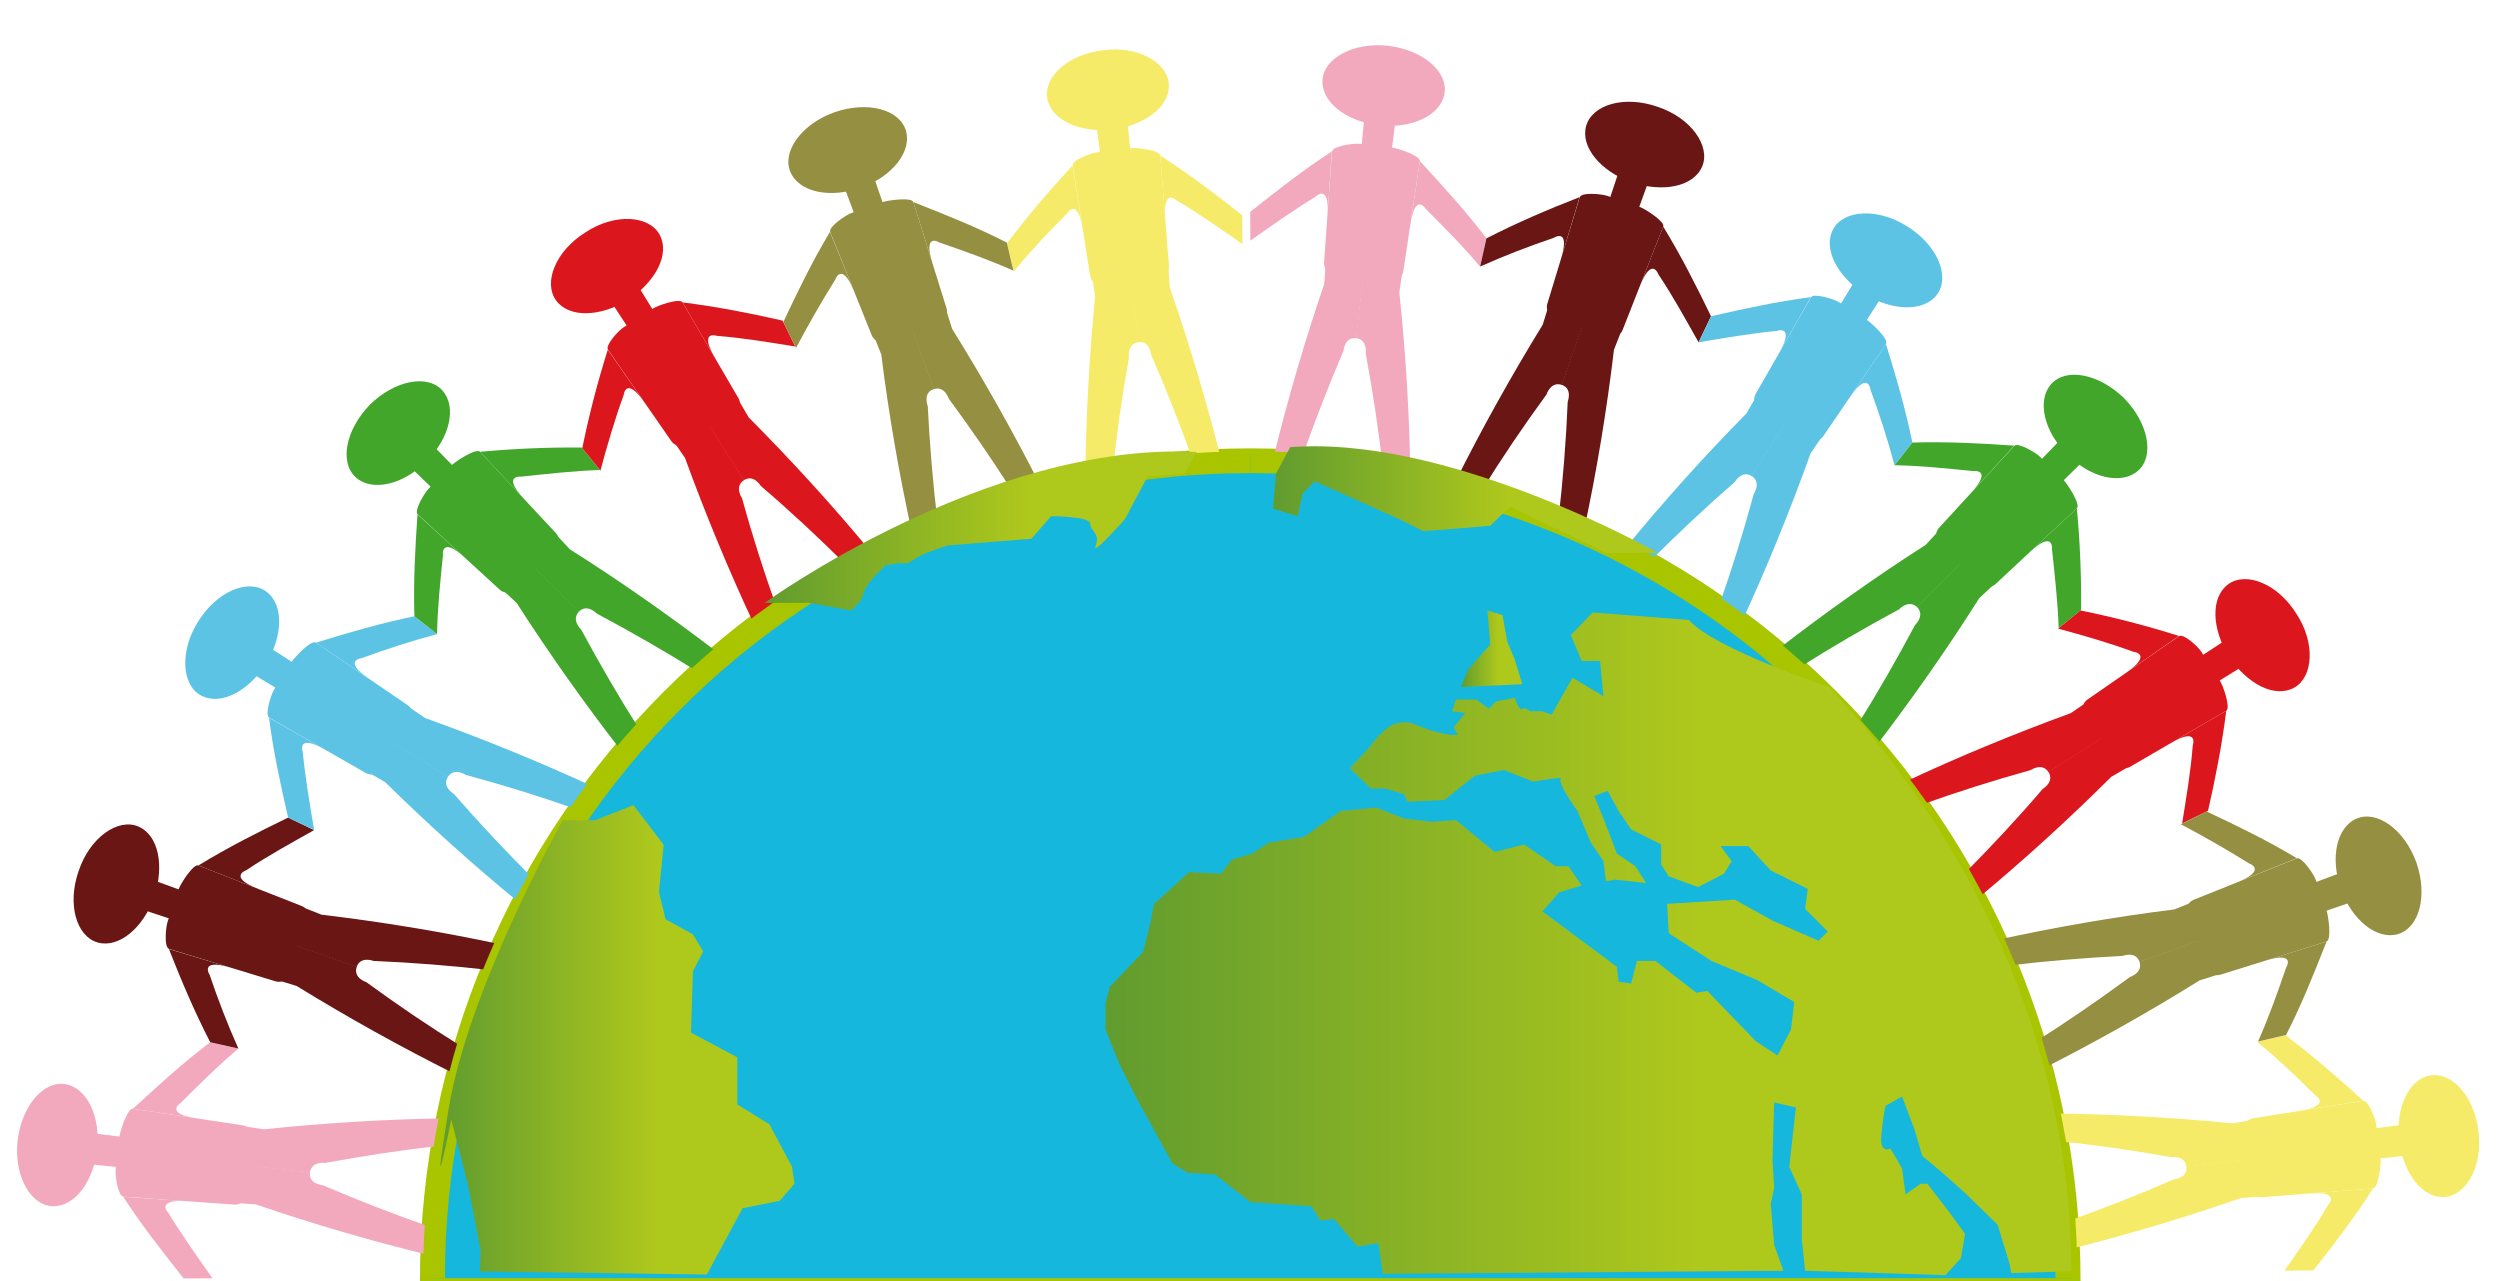 <?xml version="1.0" encoding="utf-8"?>
<!DOCTYPE svg PUBLIC "-//W3C//DTD SVG 1.1//EN" "http://www.w3.org/Graphics/SVG/1.1/DTD/svg11.dtd">
<svg version="1.1" id="Calque_1" xmlns="http://www.w3.org/2000/svg" xmlns:xlink="http://www.w3.org/1999/xlink" x="0px" y="0px"
	 width="415.703px" height="213.055px" viewBox="0 0 415.703 213.055" enable-background="new 0 0 415.703 213.055"
	 xml:space="preserve">
<g>
	<path fill="#15B8DC" stroke="#A8C500" stroke-width="1.025" d="M345.445,213.055c0-76.208-61.584-137.988-137.553-137.988
		S70.339,136.846,70.339,213.055H345.445z"/>
	<g>
		<g>
			<g>
				<g>
					<g enable-background="new    ">
						<path fill="#F6EB68" d="M404.058,178.832c-3.582,0.648-5.74,5.49-5.139,10.861c0.727,5.355,3.813,9.566,7.539,9.348
							c3.598-0.207,6.434-5.117,5.656-10.914C411.46,182.316,407.697,178.176,404.058,178.832z"/>
						<polygon fill="#F6EB68" points="393.572,187.801 394.201,192.781 400.332,192.137 399.683,186.992 						"/>
						<path fill="#F6EB68" d="M374.648,185.947c-0.908,0.145-1.48,0.895-1.393,1.693c0.373,3.371,0.971,6.721,1.168,10.111
							c0.061,0.799,0.844,1.391,1.748,1.32l18.434-1.461c0.893-0.063,1.363-4.098,1.23-5.002l-0.703-5.559
							c-0.105-0.904-1.279-4.152-2.219-3.996L374.648,185.947z"/>
						<path fill="#F6EB68" d="M394.605,197.611c-3.076,4.789-6.516,9.336-9.936,13.635l-4.795,0.035
							c2.424-3.494,5.051-7.148,7.244-10.938c0.002,0.01,2.297-2.324-3.166-1.889L394.605,197.611z"/>
						<path fill="#F6EB68" d="M392.941,183.016c-4.266-3.9-8.467-7.553-12.943-10.889l-4.664,1.106
							c3.34,2.785,6.527,5.76,9.654,8.908c0-0.01,2.814,1.709-2.596,2.58L392.941,183.016z"/>
						<path fill="#F6EB68" d="M375.478,198.99l-2.867,0.229c-9.555,3.307-19.086,6.164-28.859,8.596
							c-0.004-1.555-0.09-3.104-0.24-4.645c6.002-2.127,12.064-4.494,17.979-7.076c0,0,2.324-0.176,2.072-2.139l11.291-1.336
							C375.164,194.732,375.333,196.859,375.478,198.99z"/>
						<path fill="#F6EB68" d="M374.023,186.34l-2.842,0.443c-10.102-0.99-20.129-1.533-30.055-1.635l0.801,4.564
							c6.422,0.652,12.742,1.561,19.086,2.701c0,0,2.301-0.367,2.549,1.596l11.295-1.322
							C374.574,190.572,374.353,188.447,374.023,186.34z"/>
					</g>
					<g enable-background="new    ">
						<path fill="#F2A8BD" d="M219.904,13.351c-0.188,3.7,4.051,6.88,9.434,7.468c5.381,0.643,10.232-1.66,10.85-5.219
							c0.631-3.673-3.566-7.295-9.387-7.988C224.978,6.976,220.085,9.721,219.904,13.351z"/>
						<path fill="#F2A8BD" d="M226.279,25.581c1.672,0.133,3.332,0.396,4.998,0.59l0.762-6.118c-1.723-0.201-3.438-0.47-5.164-0.608
							L226.279,25.581z"/>
						<path fill="#F2A8BD" d="M220.167,43.658c-0.064,0.906,0.535,1.689,1.338,1.75c3.402,0.183,6.77,0.693,10.148,1.109
							c0.799,0.101,1.557-0.544,1.693-1.442l2.754-18.286c0.145-0.897-3.713-2.135-4.621-2.249c-1.859-0.208-3.711-0.529-5.58-0.637
							c-0.91-0.072-4.352,0.403-4.41,1.31L220.167,43.658z"/>
						<path fill="#F2A8BD" d="M236.101,26.789c3.947,4.28,7.676,8.369,11.063,12.851l-1.059,4.677
							c-2.82-3.354-5.861-6.407-9.035-9.585c0.008,0.006-1.742-2.826-2.561,2.624L236.101,26.789z"/>
						<path fill="#F2A8BD" d="M221.458,25.177c-4.764,3.079-9.294,6.67-13.566,10.045l0.014,4.795
							c3.479-2.445,7.115-5.037,10.895-7.343c-0.01,0,2.307-2.304,1.928,3.162L221.458,25.177z"/>
						<path fill="#F2A8BD" d="M233.109,45.734l-0.428,2.845c1.063,10.064,1.664,20.144,1.834,30.078l-4.58-0.816
							c-0.695-6.439-1.664-12.662-2.84-19.061c0,0,0.355-2.303-1.615-2.555l1.256-11.301L233.109,45.734z"/>
						<path fill="#F2A8BD" d="M220.408,44.363l-0.213,2.869c-3.255,9.505-6.07,19.157-8.451,28.913
							c1.557,0.056,3.121,0.024,4.667,0.193c2.099-6.014,4.427-12.021,6.987-18.01c0,0.007,0.168-2.355,2.137-2.09l1.27-11.298
							C224.685,44.614,222.539,44.561,220.408,44.363z"/>
					</g>
					<g enable-background="new    ">
						<path fill="#691615" d="M263.748,20.941c-0.986,3.51,2.441,7.566,7.557,9.381c5.146,1.711,10.313,0.769,11.748-2.673
							c1.393-3.329-1.813-8.017-7.383-9.877C270.132,15.812,264.746,17.386,263.748,20.941z"/>
						<polygon fill="#691615" points="267.251,34.3 272.023,35.919 274.128,30.125 269.197,28.451 						"/>
						<path fill="#691615" d="M257.292,50.505c-0.268,0.879,0.156,1.729,0.918,1.993c3.205,1.143,6.49,2.068,9.631,3.386
							c0.748,0.295,1.625-0.15,1.959-0.995l6.762-17.211c0.336-0.833-3.109-3.013-3.977-3.303l-5.326-1.807
							c-0.863-0.306-4.313-0.665-4.582,0.246L257.292,50.505z"/>
						<path fill="#691615" d="M276.562,37.678c2.979,4.86,5.563,9.985,7.953,14.915l-2.074,4.323
							c-2.092-3.697-4.242-7.659-6.693-11.313c0.01,0.003-1.092-3.082-3.092,2.02L276.562,37.678z"/>
						<path fill="#691615" d="M262.656,32.774c-5.385,2.112-10.525,4.308-15.492,6.866l-1.045,4.68
							c3.973-1.778,8.059-3.36,12.266-4.781c-0.01-0.003,2.773-1.779,1.191,3.466L262.656,32.774z"/>
						<path fill="#691615" d="M269.421,55.476l-1.049,2.679c-1.195,10.014-2.818,19.882-4.918,29.713
							c-1.406-0.652-2.818-1.296-4.275-1.827c0.717-6.325,1.238-12.797,1.504-19.259c0,0,0.859-2.167-1.021-2.802l3.74-10.737
							C265.445,53.889,267.433,54.681,269.421,55.476z"/>
						<path fill="#691615" d="M257.373,51.24l-0.846,2.75c-5.314,8.65-10.191,17.415-14.633,26.312l4.471,1.274
							c3.4-5.485,6.986-10.779,10.791-15.98c0.002,0,0.676-2.229,2.557-1.593l3.752-10.732
							C261.433,52.598,259.421,51.859,257.373,51.24z"/>
					</g>
					<g enable-background="new    ">
						<path fill="#5CC3E5" d="M304.833,38.085c-1.779,3.264,0.691,7.925,5.266,10.831c4.604,2.862,9.926,2.962,12.035,0.005
							c2.15-3.019-0.008-8.172-4.988-11.271C312.197,34.512,306.562,34.904,304.833,38.085z"/>
						<polygon fill="#5CC3E5" points="305.289,51.859 309.531,54.57 312.871,49.389 308.488,46.59 						"/>
						<path fill="#5CC3E5" d="M291.933,65.506c-0.449,0.789-0.248,1.753,0.449,2.154c2.992,1.629,5.781,3.592,8.67,5.393
							c0.684,0.422,1.619,0.21,2.135-0.543l10.416-15.28c0.547-0.791-2.414-3.542-3.182-4.041c-1.582-1.001-3.141-2.042-4.748-3.004
							c-0.791-0.458-4.105-1.518-4.551-0.726L291.933,65.506z"/>
						<path fill="#5CC3E5" d="M313.603,57.229c1.732,5.522,3.258,10.895,4.396,16.363l-2.98,3.757
							c-1.119-4.206-2.461-8.37-3.992-12.542c0.008,0.005-0.359-3.278-3.443,1.251L313.603,57.229z"/>
						<path fill="#5CC3E5" d="M301.111,49.414c-5.641,0.727-11.266,1.952-16.596,3.179l-2.063,4.329
							c4.203-0.718,8.605-1.469,13.008-1.901c-0.008-0.005,3.082-1.081,0.369,3.681L301.111,49.414z"/>
						<path fill="#5CC3E5" d="M302.689,72.996l-1.617,2.378c-3.43,9.558-7.217,18.845-11.377,27.883l-3.797-2.701
							c2.15-6.088,4.029-12.188,5.717-18.418c0-0.001,1.318-1.921-0.354-2.994l6.035-9.637L302.689,72.996z"/>
						<path fill="#5CC3E5" d="M291.845,66.245l-1.438,2.493c-7.063,7.168-13.771,14.629-20.133,22.398
							c1.377,0.713,2.779,1.38,4.102,2.194c4.494-4.511,9.211-8.938,14.104-13.204c0,0,1.156-2.023,2.826-0.949l6.045-9.629
							C295.574,68.354,293.699,67.317,291.845,66.245z"/>
					</g>
					<g enable-background="new    ">
						<path fill="#41A62A" d="M341.046,63.895c-2.383,2.711-1.154,7.957,2.75,11.708c3.795,3.862,9,5.1,11.746,2.645
							c2.725-2.435,1.719-7.902-2.387-12.077C348.937,62.109,343.509,61.095,341.046,63.895z"/>
						<path fill="#41A62A" d="M338.408,77.461c1.209,1.161,2.443,2.299,3.58,3.533l4.4-4.317c-1.176-1.273-2.447-2.45-3.697-3.649
							L338.408,77.461z"/>
						<path fill="#41A62A" d="M322.421,87.77c-0.613,0.67-0.637,1.663-0.055,2.219c2.482,2.33,4.936,4.69,7.24,7.198
							c0.555,0.582,1.545,0.553,2.209-0.065l13.527-12.608c0.67-0.613-1.549-4.009-2.182-4.669
							c-1.268-1.379-2.656-2.636-4.002-3.937c-0.66-0.631-3.621-2.432-4.23-1.759L322.421,87.77z"/>
						<path fill="#41A62A" d="M345.343,84.513c0.531,5.709,0.758,11.363,0.707,16.906l-3.734,3.008
							c-0.145-4.363-0.635-8.642-1.109-13.133c0.008,0.007,0.328-3.233-3.68,0.505L345.343,84.513z"/>
						<path fill="#41A62A" d="M334.927,74.102c-5.783-0.393-11.326-0.689-16.928-0.51l-2.971,3.765
							c4.381,0.084,8.662,0.529,13.137,0.983c0.004-0.019,3.271-0.409-0.441,3.654L334.927,74.102z"/>
						<path fill="#41A62A" d="M331.22,97.49l-2.102,1.963c-5.346,8.469-11.205,16.802-17.248,24.699l-3.057-3.522
							c3.361-5.393,6.572-10.962,9.623-16.698c-0.01,0.008,1.729-1.603,0.32-3.003l8.012-8.068L331.22,97.49z"/>
						<path fill="#41A62A" d="M322.169,88.475l-1.951,2.114c-8.475,5.436-16.746,11.313-24.598,17.394l3.523,3.056
							c5.418-3.445,10.918-6.633,16.639-9.721c0,0,1.572-1.718,3.01-0.349l8.021-8.058L322.169,88.475z"/>
					</g>
					<g enable-background="new    ">
						<path fill="#DC161D" d="M370.527,97.139c-2.986,2.164-2.76,7.424,0.092,12.029c3.002,4.51,7.6,6.99,10.865,5.176
							c3.152-1.744,3.582-7.428,0.344-12.312C378.736,97.053,373.482,94.997,370.527,97.139z"/>
						<polygon fill="#DC161D" points="364.984,109.773 367.699,114.009 372.943,110.769 370.14,106.393 						"/>
						<path fill="#DC161D" d="M347.105,116.32c-0.746,0.519-0.973,1.469-0.508,2.124c1.846,2.855,3.75,5.679,5.461,8.618
							c0.4,0.696,1.361,0.892,2.148,0.436l15.977-9.31c0.779-0.445-0.543-4.303-1.086-5.042l-3.029-4.728
							c-0.459-0.793-3.004-3.162-3.764-2.629L347.105,116.32z"/>
						<path fill="#DC161D" d="M370.183,118.188c-0.705,5.667-1.803,11.26-3.029,16.63l-4.307,2.105
							c0.68-4.21,1.432-8.639,1.773-13.02c0.004,0.009,1.063-3.098-3.67-0.337L370.183,118.188z"/>
						<path fill="#DC161D" d="M362.314,105.744c-5.467-1.724-10.932-3.131-16.373-4.237l-3.725,3.018
							c4.158,1.118,8.416,2.354,12.563,3.868c-0.006-0.009,3.268,0.332-1.23,3.463L362.314,105.744z"/>
						<path fill="#DC161D" d="M353.546,127.724l-2.484,1.45c-7.188,7.136-14.521,13.842-22.281,20.263
							c-0.672-1.397-1.439-2.744-2.23-4.079c4.477-4.515,8.957-9.304,13.113-14.172c0,0,2.018-1.167,0.945-2.837l9.596-6.103
							C351.378,124.035,352.511,125.849,353.546,127.724z"/>
						<path fill="#DC161D" d="M346.71,116.946l-2.369,1.633c-9.543,3.49-18.727,7.277-27.813,11.548
							c0.994,1.195,1.811,2.521,2.732,3.768c6.039-2.164,12.211-4.139,18.391-5.838c0,0,1.914-1.329,2.982,0.342l9.602-6.091
							C349.056,120.523,347.99,118.663,346.71,116.946z"/>
					</g>
					<g enable-background="new    ">
						<path fill="#958F42" d="M391.867,136.115c-3.404,1.452-4.426,6.662-2.59,11.752c1.777,5.113,5.961,8.467,9.432,7.463
							c3.578-1.036,5.01-6.393,3.084-11.928C399.804,137.892,395.212,134.685,391.867,136.115z"/>
						<path fill="#958F42" d="M383.652,147.205c0.623,1.557,1.104,3.165,1.66,4.746l5.832-1.993
							c-0.572-1.633-1.072-3.294-1.715-4.902L383.652,147.205z"/>
						<path fill="#958F42" d="M364.734,149.631c-0.84,0.34-1.285,1.221-0.99,1.967c1.314,3.134,2.342,6.373,3.436,9.587
							c0.258,0.76,1.17,1.157,2.035,0.888l17.65-5.52c0.869-0.264,0.297-4.269,0.002-5.134c-0.621-1.764-1.15-3.562-1.871-5.289
							c-0.332-0.851-2.262-3.736-3.102-3.392L364.734,149.631z"/>
						<path fill="#958F42" d="M386.865,156.553c-2.123,5.413-4.184,10.549-6.73,15.542l-4.668,1.092
							c1.777-3.993,3.213-8.059,4.674-12.293c-0.002,0.011,1.779-2.797-3.475-1.151L386.865,156.553z"/>
						<path fill="#958F42" d="M381.914,142.697c-4.865-2.923-10.041-5.44-14.998-7.763l-4.299,2.118
							c3.801,2.005,7.611,4.185,11.396,6.54c-0.004-0.009,3.076,1.063-2.004,3.117L381.914,142.697z"/>
						<path fill="#958F42" d="M368.517,162.148l-2.744,0.861c-8.596,5.352-17.391,10.292-26.252,14.778l-1.27-4.457
							c5.494-3.437,10.668-7.02,15.91-10.871c0-0.001,2.225-0.689,1.592-2.564l10.711-3.816L368.517,162.148z"/>
						<path fill="#958F42" d="M364.205,150.157l-2.672,1.065c-9.959,1.24-19.906,2.969-29.678,5.113
							c0.609,1.42,1.336,2.791,1.863,4.244c6.316-0.758,12.73-1.303,19.23-1.627c-0.014,0.005,2.199-0.885,2.816,0.996l10.715-3.804
							C365.839,154.106,364.955,152.156,364.205,150.157z"/>
					</g>
				</g>
				<path fill="#A8C500" d="M207.892,78.676c35.229-0.133,69.84,14.23,94.682,39.219c24.988,24.842,39.352,59.453,39.219,94.681
					h3.627c0.141-36.168-14.623-71.746-40.281-97.246c-25.5-25.658-61.078-40.422-97.246-40.281V78.676z"/>
			</g>
			<g>
				<g>
					<g enable-background="new    ">
						<path fill="#F6EB68" d="M174.147,16.41c0.648,3.583,5.491,5.74,10.862,5.138c5.356-0.726,9.566-3.811,9.348-7.539
							c-0.208-3.598-5.118-6.433-10.915-5.657C177.632,9.009,173.492,12.771,174.147,16.41z"/>
						<polygon fill="#F6EB68" points="183.116,26.897 188.097,26.268 187.453,20.138 182.308,20.786 						"/>
						<path fill="#F6EB68" d="M181.263,45.82c0.145,0.908,0.895,1.481,1.692,1.394c3.372-0.375,6.721-0.971,10.111-1.168
							c0.799-0.061,1.391-0.843,1.32-1.748l-1.46-18.434c-0.063-0.893-4.099-1.364-5.002-1.23l-5.558,0.703
							c-0.906,0.105-4.153,1.279-3.998,2.22L181.263,45.82z"/>
						<path fill="#F6EB68" d="M192.927,25.863c4.789,3.076,9.336,6.515,13.634,9.936l0.036,4.793
							c-3.494-2.423-7.148-5.05-10.938-7.244c0.01-0.001-2.324-2.297-1.889,3.166L192.927,25.863z"/>
						<path fill="#F6EB68" d="M178.332,27.528c-3.901,4.264-7.554,8.465-10.89,12.942l1.106,4.664
							c2.785-3.34,5.76-6.528,8.907-9.654c-0.01,0.001,1.71-2.814,2.581,2.596L178.332,27.528z"/>
						<path fill="#F6EB68" d="M194.305,44.991l0.229,2.868c3.307,9.554,6.163,19.085,8.595,28.859
							c-1.555,0.003-3.103,0.089-4.644,0.239c-2.127-6.001-4.493-12.063-7.075-17.977c0,0-0.178-2.324-2.141-2.073l-1.335-11.291
							C190.048,45.306,192.175,45.135,194.305,44.991z"/>
						<path fill="#F6EB68" d="M181.655,46.445l0.443,2.843c-0.99,10.1-1.532,20.128-1.634,30.054l4.564-0.801
							c0.652-6.423,1.561-12.743,2.7-19.087c0.001,0-0.367-2.301,1.596-2.549l-1.322-11.293
							C185.888,45.894,183.763,46.115,181.655,46.445z"/>
					</g>
					<g enable-background="new    ">
						<path fill="#F2A8BD" d="M8.667,200.564c3.7,0.188,6.88-4.049,7.468-9.434c0.643-5.381-1.66-10.232-5.219-10.848
							c-3.673-0.633-7.295,3.564-7.988,9.385C2.292,195.492,5.037,200.383,8.667,200.564z"/>
						<path fill="#F2A8BD" d="M20.897,194.189c0.133-1.67,0.396-3.332,0.59-4.998l-6.117-0.76c-0.201,1.721-0.47,3.436-0.608,5.162
							L20.897,194.189z"/>
						<path fill="#F2A8BD" d="M38.974,200.301c0.906,0.064,1.689-0.535,1.75-1.336c0.183-3.402,0.693-6.771,1.109-10.15
							c0.101-0.797-0.545-1.555-1.442-1.691l-18.286-2.756c-0.897-0.143-2.135,3.713-2.249,4.621
							c-0.208,1.861-0.529,3.711-0.637,5.58c-0.072,0.91,0.403,4.354,1.31,4.412L38.974,200.301z"/>
						<path fill="#F2A8BD" d="M22.105,184.367c4.279-3.947,8.368-7.676,12.851-11.061l4.677,1.057
							c-3.354,2.82-6.407,5.861-9.585,9.035c0.007-0.008-2.826,1.742,2.624,2.561L22.105,184.367z"/>
						<path fill="#F2A8BD" d="M20.494,199.01c3.079,4.764,6.67,9.295,10.045,13.566l4.795-0.014
							c-2.445-3.479-5.037-7.115-7.343-10.895c0,0.01-2.304-2.305,3.162-1.928L20.494,199.01z"/>
						<path fill="#F2A8BD" d="M41.051,187.359l2.845,0.428c10.064-1.063,20.144-1.664,30.078-1.834l-0.817,4.58
							c-6.439,0.695-12.662,1.664-19.061,2.84c0,0-2.302-0.354-2.555,1.615l-11.301-1.256L41.051,187.359z"/>
						<path fill="#F2A8BD" d="M39.679,200.061l2.869,0.213c9.505,3.256,19.157,6.07,28.913,8.451
							c0.056-1.557,0.024-3.119,0.194-4.666c-6.014-2.098-12.022-4.428-18.011-6.988c0.007,0-2.355-0.168-2.09-2.135l-11.298-1.271
							C39.931,195.783,39.877,197.93,39.679,200.061z"/>
					</g>
					<g enable-background="new    ">
						<path fill="#691615" d="M16.257,156.722c3.51,0.985,7.566-2.443,9.381-7.557c1.711-5.148,0.77-10.313-2.673-11.749
							c-3.33-1.393-8.017,1.813-9.877,7.383C11.128,150.335,12.702,155.722,16.257,156.722z"/>
						<polygon fill="#691615" points="29.616,153.217 31.236,148.445 25.441,146.341 23.768,151.271 						"/>
						<path fill="#691615" d="M45.821,163.177c0.879,0.266,1.73-0.158,1.993-0.918c1.143-3.206,2.069-6.491,3.386-9.633
							c0.295-0.748-0.15-1.625-0.995-1.958l-17.211-6.763c-0.833-0.336-3.013,3.109-3.303,3.979l-1.806,5.326
							c-0.306,0.862-0.666,4.311,0.246,4.581L45.821,163.177z"/>
						<path fill="#691615" d="M32.994,143.906c4.859-2.978,9.985-5.563,14.915-7.953l4.323,2.074
							c-3.697,2.093-7.659,4.243-11.312,6.693c0.003-0.009-3.082,1.092,2.02,3.094L32.994,143.906z"/>
						<path fill="#691615" d="M28.09,157.813c2.112,5.385,4.308,10.525,6.866,15.494l4.68,1.045
							c-1.778-3.975-3.36-8.06-4.782-12.266c-0.003,0.009-1.779-2.774,3.467-1.191L28.09,157.813z"/>
						<path fill="#691615" d="M50.792,151.046l2.678,1.05c10.015,1.195,19.882,2.819,29.713,4.918
							c-0.652,1.406-1.296,2.817-1.827,4.274c-6.325-0.716-12.797-1.237-19.259-1.504c0,0.001-2.167-0.858-2.802,1.022l-10.738-3.74
							C49.206,155.024,49.997,153.035,50.792,151.046z"/>
						<path fill="#691615" d="M46.556,163.097l2.75,0.844c8.65,5.316,17.415,10.192,26.311,14.633l1.275-4.471
							c-5.486-3.4-10.78-6.987-15.981-10.792c0-0.001-2.229-0.676-1.592-2.556l-10.732-3.753
							C47.914,159.036,47.176,161.047,46.556,163.097z"/>
					</g>
					<g enable-background="new    ">
						<path fill="#5CC3E5" d="M33.401,115.635c3.264,1.779,7.925-0.692,10.831-5.266c2.862-4.604,2.961-9.926,0.005-12.035
							c-3.019-2.151-8.172,0.008-11.271,4.987C29.828,108.272,30.22,113.906,33.401,115.635z"/>
						<polygon fill="#5CC3E5" points="47.175,115.18 49.886,110.938 44.704,107.598 41.906,111.981 						"/>
						<path fill="#5CC3E5" d="M60.822,128.535c0.789,0.45,1.753,0.249,2.154-0.448c1.629-2.992,3.591-5.781,5.393-8.669
							c0.422-0.686,0.209-1.621-0.543-2.136l-15.28-10.416c-0.791-0.548-3.542,2.414-4.041,3.182
							c-1.001,1.582-2.042,3.141-3.003,4.747c-0.458,0.791-1.518,4.105-0.726,4.551L60.822,128.535z"/>
						<path fill="#5CC3E5" d="M52.545,106.866c5.522-1.732,10.896-3.259,16.363-4.396l3.757,2.979
							c-4.206,1.118-8.37,2.461-12.542,3.991c0.005-0.008-3.278,0.359,1.251,3.443L52.545,106.866z"/>
						<path fill="#5CC3E5" d="M44.73,119.357c0.727,5.642,1.952,11.266,3.179,16.596l4.329,2.063
							c-0.718-4.203-1.47-8.604-1.901-13.007c-0.005,0.008-1.081-3.081,3.681-0.37L44.73,119.357z"/>
						<path fill="#5CC3E5" d="M68.311,117.779l2.379,1.619c9.557,3.429,18.845,7.216,27.882,11.376l-2.701,3.797
							c-6.089-2.151-12.188-4.03-18.418-5.718c-0.001,0-1.921-1.318-2.994,0.354l-9.637-6.035L68.311,117.779z"/>
						<path fill="#5CC3E5" d="M61.561,128.624l2.493,1.437c7.167,7.063,14.629,13.772,22.399,20.134
							c0.712-1.378,1.379-2.779,2.194-4.103c-4.511-4.494-8.937-9.21-13.205-14.104c0,0-2.023-1.155-0.949-2.825l-9.628-6.046
							C63.669,124.895,62.632,126.769,61.561,128.624z"/>
					</g>
					<g enable-background="new    ">
						<path fill="#41A62A" d="M59.21,79.421c2.711,2.384,7.957,1.154,11.708-2.749c3.862-3.795,5.099-9,2.644-11.746
							c-2.435-2.726-7.903-1.721-12.077,2.386C57.425,71.531,56.411,76.958,59.21,79.421z"/>
						<path fill="#41A62A" d="M72.777,82.061c1.161-1.21,2.299-2.444,3.534-3.581l-4.318-4.399c-1.274,1.175-2.45,2.447-3.649,3.697
							L72.777,82.061z"/>
						<path fill="#41A62A" d="M83.086,98.046c0.67,0.613,1.663,0.638,2.218,0.056c2.33-2.483,4.691-4.936,7.199-7.241
							c0.581-0.555,0.552-1.544-0.066-2.209L79.829,75.125c-0.614-0.67-4.009,1.55-4.669,2.183
							c-1.378,1.268-2.636,2.656-3.936,4.002c-0.631,0.66-2.432,3.621-1.759,4.23L83.086,98.046z"/>
						<path fill="#41A62A" d="M79.829,75.125c5.708-0.53,11.363-0.757,16.906-0.706l3.008,3.734
							c-4.364,0.145-8.642,0.635-13.133,1.108c0.007-0.007-3.233-0.327,0.505,3.68L79.829,75.125z"/>
						<path fill="#41A62A" d="M69.418,85.541c-0.393,5.783-0.69,11.326-0.51,16.93l3.765,2.969c0.083-4.38,0.529-8.661,0.982-13.136
							c-0.019-0.004-0.409-3.272,3.655,0.44L69.418,85.541z"/>
						<path fill="#41A62A" d="M92.805,89.248l1.963,2.103c8.469,5.345,16.802,11.204,24.699,17.248l-3.522,3.056
							c-5.393-3.36-10.961-6.571-16.698-9.622c0.008,0.01-1.603-1.729-3.003-0.32L88.176,93.7L92.805,89.248z"/>
						<path fill="#41A62A" d="M83.791,98.299l2.115,1.95c5.435,8.476,11.313,16.747,17.394,24.598l3.055-3.522
							c-3.445-5.419-6.633-10.918-9.721-16.639c0-0.001-1.717-1.572-0.348-3.011l-8.058-8.021L83.791,98.299z"/>
					</g>
					<g enable-background="new    ">
						<path fill="#DC161D" d="M92.455,49.941c2.164,2.987,7.423,2.76,12.029-0.092c4.51-3,6.99-7.599,5.176-10.864
							c-1.745-3.153-7.428-3.583-12.312-0.345C92.37,41.732,90.313,46.986,92.455,49.941z"/>
						<polygon fill="#DC161D" points="105.089,55.483 109.326,52.769 106.085,47.525 101.709,50.328 						"/>
						<path fill="#DC161D" d="M111.635,73.364c0.519,0.746,1.47,0.973,2.125,0.507c2.855-1.846,5.679-3.75,8.618-5.461
							c0.697-0.4,0.892-1.362,0.436-2.147l-9.31-15.977c-0.445-0.779-4.302,0.543-5.042,1.085l-4.727,3.029
							c-0.793,0.458-3.163,3.004-2.629,3.763L111.635,73.364z"/>
						<path fill="#DC161D" d="M113.503,50.286c5.667,0.704,11.26,1.802,16.63,3.028l2.106,4.306
							c-4.21-0.678-8.639-1.431-13.02-1.772c0.008-0.005-3.098-1.063-0.336,3.67L113.503,50.286z"/>
						<path fill="#DC161D" d="M101.06,58.154c-1.724,5.467-3.131,10.931-4.238,16.373l3.018,3.726
							c1.117-4.159,2.353-8.417,3.867-12.563c-0.008,0.005,0.332-3.268,3.463,1.229L101.06,58.154z"/>
						<path fill="#DC161D" d="M123.04,66.922l1.451,2.484c7.136,7.187,13.841,14.521,20.262,22.28
							c-1.397,0.673-2.744,1.439-4.078,2.23c-4.516-4.477-9.305-8.956-14.172-13.113c-0.001,0-1.168-2.018-2.838-0.945l-6.102-9.595
							C119.351,69.089,121.166,67.957,123.04,66.922z"/>
						<path fill="#DC161D" d="M112.262,73.758l1.632,2.369c3.491,9.542,7.277,18.727,11.548,27.812
							c1.195-0.993,2.52-1.811,3.768-2.732c-2.165-6.038-4.138-12.21-5.838-18.391c0,0-1.329-1.913,0.342-2.982l-6.09-9.601
							C115.838,71.412,113.978,72.478,112.262,73.758z"/>
					</g>
					<g enable-background="new    ">
						<path fill="#958F42" d="M131.431,28.601c1.452,3.404,6.662,4.426,11.752,2.59c5.113-1.776,8.467-5.96,7.463-9.431
							c-1.037-3.578-6.394-5.009-11.929-3.084C133.208,20.664,130,25.256,131.431,28.601z"/>
						<path fill="#958F42" d="M142.521,36.817c1.556-0.624,3.165-1.104,4.746-1.66l-1.993-5.833
							c-1.633,0.574-3.294,1.073-4.902,1.715L142.521,36.817z"/>
						<path fill="#958F42" d="M144.947,55.734c0.34,0.841,1.22,1.285,1.967,0.991c3.134-1.313,6.373-2.342,9.587-3.436
							c0.76-0.257,1.157-1.169,0.888-2.035l-5.52-17.649c-0.264-0.87-4.27-0.297-5.135-0.002c-1.764,0.622-3.562,1.15-5.289,1.871
							c-0.851,0.333-3.736,2.261-3.392,3.102L144.947,55.734z"/>
						<path fill="#958F42" d="M151.87,33.604c5.413,2.122,10.548,4.183,15.541,6.73l1.093,4.667
							c-3.993-1.777-8.06-3.214-12.294-4.674c0.011,0.002-2.797-1.779-1.151,3.475L151.87,33.604z"/>
						<path fill="#958F42" d="M138.012,38.555c-2.923,4.866-5.44,10.04-7.762,14.998l2.118,4.3
							c2.005-3.803,4.185-7.613,6.541-11.397c-0.009,0.003,1.062-3.077,3.116,2.003L138.012,38.555z"/>
						<path fill="#958F42" d="M157.464,51.951l0.861,2.745c5.352,8.595,10.291,17.39,14.778,26.252l-4.457,1.268
							c-3.437-5.492-7.02-10.666-10.871-15.908c0,0-0.689-2.225-2.565-1.593l-3.816-10.709L157.464,51.951z"/>
						<path fill="#958F42" d="M145.472,56.263l1.065,2.672c1.241,9.959,2.969,19.906,5.114,29.677
							c1.42-0.608,2.791-1.335,4.244-1.862c-0.758-6.316-1.303-12.73-1.627-19.23c0.005,0.013-0.884-2.199,0.996-2.817
							l-3.803-10.715C149.421,54.628,147.472,55.513,145.472,56.263z"/>
					</g>
				</g>
				<path fill="#A8C500" d="M73.993,212.576c-0.133-35.229,14.229-69.839,39.218-94.681c24.842-24.989,59.452-39.352,94.681-39.219
					v-3.627c-36.169-0.141-71.746,14.622-97.246,40.281c-25.659,25.499-40.421,61.076-40.28,97.246H73.993z"/>
			</g>
		</g>
	</g>
	<g>
		
			<linearGradient id="path12_2_" gradientUnits="userSpaceOnUse" x1="183.843" y1="191.455" x2="344.459" y2="191.455" gradientTransform="matrix(1 0 0 -1 -0.015 348.394)">
			<stop  offset="0" style="stop-color:#619C2F"/>
			<stop  offset="0.613" style="stop-color:#AFC81C"/>
		</linearGradient>
		<path id="path12_1_" fill="url(#path12_2_)" d="M344.445,211.398c-0.066-24.998-7.41-61.198-40.236-97.164
			c0,0-19.074-6.264-23.379-11.141l-16.006-1.245l-3.623,3.749l1.803,4.315h3.057l0.564,5.854l-5.156-3.066l-3.463,6.137
			l-1.539-0.567h-2.088c0,0-0.576-0.686-1.25-0.412c-0.564,0.412-1.248-1.813-1.248-1.813l-3.072,0.563l-1.248,1.25l-2.088-1.538
			h-3.352l-0.674,1.95l2.195,0.279l-1.928,2.371l0.697,1.251c-2.791,0.294-7.371-1.815-7.371-1.815s-1.26-0.552-3.08,0
			c-1.939,0.563-4.35,4.032-4.35,4.032l-3.154,3.355l3.482,3.364h2.363l3.18,0.956l0.574,1.253l6.129-0.293l5.016-4.026l4.863-0.965
			l4.877,1.94c0,0,5.271-0.976,4.588-0.412c-0.555,0.68,2.777,5.288,2.777,5.288l2.232,5.272l2.086,3.074l0.424,3.349l1.518-0.272
			l5.154,0.563l-1.791-2.796l-3.068-2.093l-2.236-5.841l-1.533-3.754l2.236-0.852l1.807,3.349l2.076,3.064l5.016,2.512v3.335
			l1.25,1.96l4.877,1.789l4.318-2.232l1.262-2.081l-1.826-2.505h4.6l3.736,4.053l6.15,3.056l-0.426,3.343l3.75,3.754l-1.529,1.536
			l-7.654-3.344l-6.266-3.49l-11.258,0.698l0.273,4.883l7.102,4.604l7.643,3.2l6.131,3.633l-0.553,4.576l-2.23,4.322l-3.615-2.371
			l-8.063-8.362l-1.832,0.293l-6.805-5.291h-3.063l-0.982,3.754l-2.082-0.289l-0.273-2.491l-12.389-9.202l2.783-3.176l3.754-1.141
			l-2.227-3.204h-2.1l-5.268-3.607l-4.873,1.248l-6.424-5.291l-4.016,0.262l-4.611-0.541l-4.705-1.82l-5.854,0.563l-6.121,4.315
			l-5.838,0.959l-2.785,1.825l-3.346,0.977l-1.834,2.36l-5.265-0.279l-5.844,5.292l-0.573,3.054l-1.238,4.906l-5.565,5.841
			l-0.697,2.77v4.324l2.234,5.577l2.782,5.561l6.127,11.145l2.497,1.531l4.594,0.293l5.844,4.582l10.158,0.701l1.525,2.379
			l2.215-0.279l3.924,4.602l3.477-0.564l0.74,5.098l66.6-0.514l-1.533-4.307l-0.564-6.826l0.564-2.654l-0.279-4.736l0.279-9.469
			l3.619,0.836l-1.104,9.895l2.088,4.578v7.537l0.551,5.141l23.33,0.734l2.557-2.822l0.697-4.033l-2.504-3.459l-3.764-4.885h-1.115
			l-2.504,1.787l-0.576-4.287l-1.924-3.35c0,0-1.818,0.965-1.539-2.1c0.285-3.195,0.703-5.008,0.703-5.008l2.754-1.545l2.098,5.568
			l1.262,4.316l3.35,2.793l3.754,3.354l5.424,5.289l1.959,6.4l0.322,1.633L344.445,211.398z"/>
		
			<linearGradient id="path19_1_" gradientUnits="userSpaceOnUse" x1="211.715" y1="265.31" x2="275.731" y2="265.31" gradientTransform="matrix(1 0 0 -1 -0.015 348.394)">
			<stop  offset="0" style="stop-color:#619C2F"/>
			<stop  offset="0.613" style="stop-color:#AFC81C"/>
		</linearGradient>
		<path id="path19" fill="url(#path19_1_)" d="M214.539,74.355c26.666-2.044,61.178,17.606,61.178,17.606h-8.613l-16.031-7.724
			l-3.275,3.188l-11.119,0.898l-4.1-2.037l-13.957-6.254l-2.041,2.031l-0.783,3.767l-4.096-1.257l0.449-5.79L214.539,74.355z"/>
		
			<linearGradient id="polygon26_1_" gradientUnits="userSpaceOnUse" x1="242.942" y1="240.522" x2="253.143" y2="240.522" gradientTransform="matrix(1 0 0 -1 -0.015 348.394)">
			<stop  offset="0" style="stop-color:#619C2F"/>
			<stop  offset="0.613" style="stop-color:#AFC81C"/>
		</linearGradient>
		<polygon id="polygon26" fill="url(#polygon26_1_)" points="242.927,114.235 253.128,113.77 251.88,109.669 250.63,106.727 
			249.843,102.293 247.324,101.511 247.798,107.179 244.158,111.273 		"/>
		
			<linearGradient id="path40_2_" gradientUnits="userSpaceOnUse" x1="73.247" y1="175.486" x2="132.124" y2="175.486" gradientTransform="matrix(1 0 0 -1 -0.015 348.394)">
			<stop  offset="0" style="stop-color:#619C2F"/>
			<stop  offset="0.613" style="stop-color:#AFC81C"/>
		</linearGradient>
		<path id="path40_1_" fill="url(#path40_2_)" d="M117.532,211.93l5.938-11.021l6.175-1.24l2.465-2.838l-0.424-2.84l-3.751-7.043
			l-5.335-3.305v-7.824l-7.7-4.113l0.322-10.213l1.713-3.282l-1.713-2.837l-4.552-2.52l-1.101-4.534l0.783-7.853l-5.017-6.58
			l-6.437,2.506h-5.333c0,0-15.682,27.938-18.973,48.064c-3.303,20.215,0.452,1.697,0.452,1.697l2.839,11.143l2.044,10.682
			l-0.122,3.434L117.532,211.93z"/>
		
			<linearGradient id="path47_1_" gradientUnits="userSpaceOnUse" x1="127.162" y1="260.106" x2="199.014" y2="260.106" gradientTransform="matrix(1 0 0 -1 -0.015 348.394)">
			<stop  offset="0" style="stop-color:#619C2F"/>
			<stop  offset="0.613" style="stop-color:#AFC81C"/>
		</linearGradient>
		<path id="path47" fill="url(#path47_1_)" d="M198.999,75.146l-2.046,3.638l-6.138,0.445l-3.743,7.058c0,0-5.798,6.589-4.864,4.41
			c0.785-2.034-0.934-2.372-0.934-3.633c0-1.233-6.497-1.233-6.497-1.233l-3.268,3.75l-13.933,1.118c0,0-4.133,1.263-5.339,2.175
			c-1.256,0.787-1.256,0.787-1.256,0.787h-1.711C147.226,94,147.226,94,147.226,94l0,0l-2.033,2.05l-1.258,1.701l-0.787,2.049
			c-1.578,1.711-1.578,1.711-1.578,1.711l-7.05-1.263h-7.374C127.149,100.249,164.107,73.427,198.999,75.146z"/>
	</g>
</g>
</svg>
